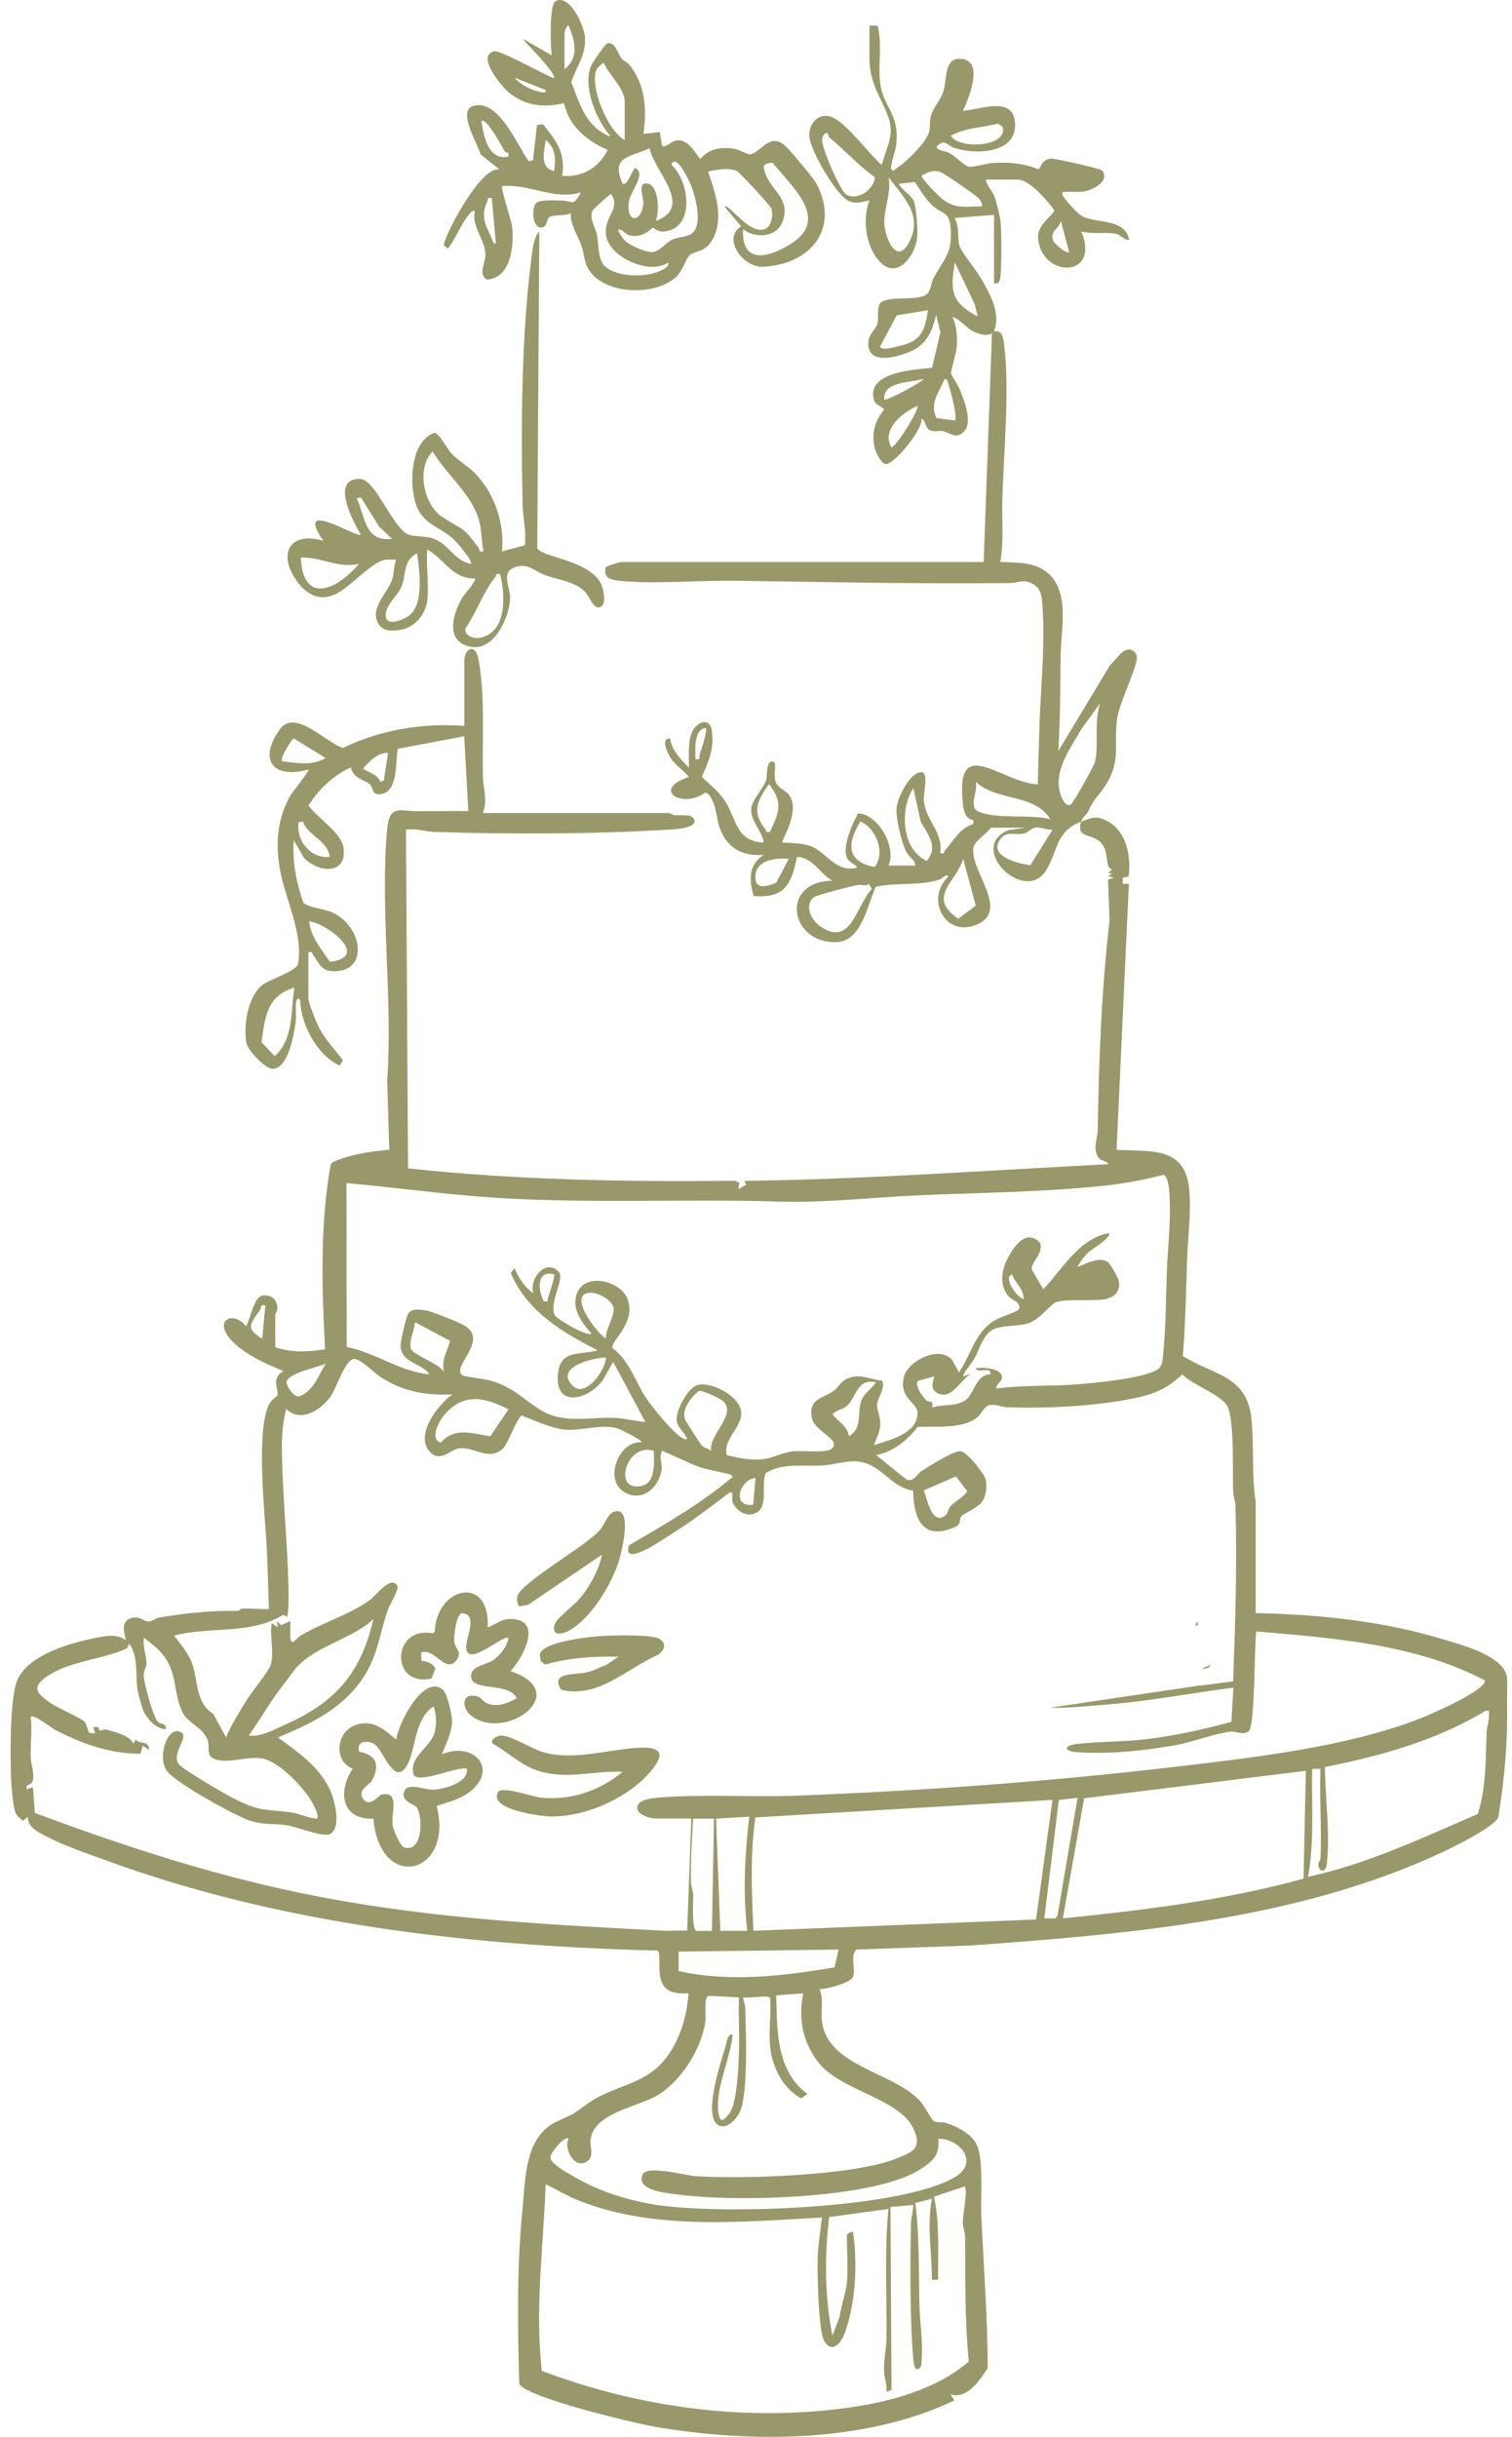 <svg width="108" height="174" viewBox="0 0 108 174" fill="none" xmlns="http://www.w3.org/2000/svg">
<path d="M77.257 58.654C75.367 59.377 75.613 60.692 74.726 62.138C73.197 64.628 69.014 60.511 72.022 59.278L73.246 59.097H70.789C70.501 59.508 69.622 60.042 69.532 60.511C69.236 62.114 72.145 64.957 69.828 65.993C67.51 67.028 66.055 64.168 67.748 62.582C67.584 62.344 67.329 62.738 67.091 62.812C65.62 63.272 64.058 62.985 62.554 63.322C61.971 64.571 61.559 67.176 59.809 67.267C56.415 67.439 55.65 62.952 59.447 62.886C58.56 62.377 58.067 61.226 56.932 61.185C56.53 63.124 56.053 64.168 53.834 63.979C53.489 62.828 53.464 61.736 54.557 61.037C53.078 61.168 51.968 60.585 51.434 59.188C51.114 58.341 51.212 57.363 50.547 56.648L50.349 56.599C48.829 57.766 46.421 56.426 49.207 55.473C48.837 55.013 48.204 54.602 47.9 54.117C47.67 53.747 47.152 52.687 47.875 52.736C47.974 53.615 48.64 54.207 49.207 54.815C49.231 53.969 49.051 52.465 49.725 51.848C50.242 51.364 50.752 51.487 50.851 52.218C51.015 53.468 50.62 54.371 50.127 55.465C50.736 56.073 51.311 56.459 51.796 57.207C52.626 58.489 52.56 60.092 54.549 60.157C54.442 59.319 53.571 58.596 53.661 57.725C53.727 57.084 54.549 56.286 54.738 55.662C54.82 55.399 54.689 54.273 55.215 54.38C55.535 54.437 55.215 55.358 55.404 55.826C55.593 56.295 56.102 56.434 56.333 56.722C57.253 57.897 55.749 60.051 55.889 60.166C56.472 60.182 57.269 60.207 57.82 60.388C59.036 60.782 59.661 62.36 61.231 61.949C61.066 61.653 60.705 61.645 60.508 61.267C60.146 60.585 60.803 58.941 61.19 58.284C61.264 58.152 61.173 58.062 61.444 58.095C62.784 58.267 64.066 60.535 63.458 61.801H65.381C65.365 61.39 64.954 61.226 64.757 60.864C64.395 60.19 63.984 58.473 64.042 57.717C64.099 56.96 64.855 55.506 65.529 55.202C66.483 54.766 65.948 56.541 65.989 57.108C66.096 58.637 67.395 59.377 67.156 60.914C67.502 61.012 67.403 60.823 67.493 60.725C68.102 60.034 68.578 59.114 69.523 58.834V58.547C68.956 58.481 68.841 57.914 68.784 57.429C68.208 52.317 71.422 55.826 74.126 56.015C74.175 54.462 74.208 52.892 74.266 51.339C74.381 48.61 74.677 45.619 74.43 42.882C74.381 42.29 74.2 41.871 73.616 41.616C73.033 41.361 72.737 41.624 72.129 41.633C65.595 41.698 59.053 41.567 52.544 41.468C49.93 41.427 46.749 41.731 44.226 41.468C43.618 41.403 43.076 41.263 43.257 40.523C43.281 40.424 44.276 40.129 44.374 40.129H70.263L70.855 23.806C70.477 24.012 70.049 23.88 69.671 23.732C69.006 23.469 68.677 22.837 68.036 22.623C68.34 23.297 68.381 24.045 68.34 24.776C68.307 25.253 67.896 26.486 67.929 26.675C67.954 26.806 68.397 27.431 68.513 27.71C68.833 28.483 69.556 30.217 68.8 30.866C68.225 31.359 67.913 30.907 67.37 30.792C67.107 30.735 66.795 30.833 66.515 30.759C66.063 30.628 66.154 30.036 65.825 29.896C65.932 30.677 63.811 33.241 63.253 33.135C62.891 33.069 62.513 32.214 62.447 31.861C62.266 30.792 62.521 30.061 63.154 29.231C62.965 28.984 62.538 28.927 62.439 28.606C61.806 26.56 65.283 26.395 66.573 26.264L67.173 23.732L66.869 22.475C66.598 23.625 66.219 24.554 65.085 25.072C64.198 25.475 61.987 26.132 62.02 24.505C62.036 23.823 62.57 23.519 62.677 23.108C62.784 22.697 62.587 21.809 62.957 21.571C63.77 21.061 65.71 21.579 66.277 20.922C66.491 20.675 66.515 20.165 66.688 19.845C67.444 18.464 68.036 18.086 67.904 16.303C67.806 15.004 67.304 15.366 66.507 14.585C66.096 14.182 65.669 13.484 65.348 12.999L64.189 13.122C64.42 13.591 65.159 13.96 65.307 14.445C65.455 14.93 65.579 16.516 65.504 17.034C65.34 18.267 64.124 19.935 62.916 18.76C61.839 17.7 61.568 15.678 62.102 14.306C61.568 14.421 61.058 14.61 60.54 14.306C59.669 13.804 57.886 10.763 57.812 9.752C57.754 8.963 58.28 8.166 59.143 8.281C60.261 8.429 62.061 11.043 62.99 11.774C63.285 10.533 63.918 9.72 63.466 8.405C62.94 6.892 62.102 6.029 62.102 4.131V1.83H62.685C63.039 3.202 62.685 4.64 62.883 6.021C63.129 7.731 64.255 8.068 64.017 10.344C63.984 10.689 63.565 11.881 63.663 12.062C63.803 12.333 63.902 12.095 64.05 12.004C64.757 11.569 66.031 10.278 66.326 9.539C66.474 9.169 66.376 8.758 66.474 8.347C66.622 7.706 67.156 7.196 67.37 6.572C67.682 5.659 67.37 4.073 68.693 4.205C70.312 4.369 69.178 7.065 68.784 7.911C69.877 7.862 72.236 6.851 72.482 8.594C72.819 10.952 69.778 11.092 68.143 10.558C67.682 10.41 67.526 9.917 67 10.369C66.614 10.697 67.543 10.78 67.797 10.911C68.176 11.117 68.899 11.84 69.186 11.898C69.532 11.963 70.493 11.659 70.937 11.634C72.079 11.569 73.115 11.659 74.175 12.086C74.323 12.062 74.389 11.363 75.079 11.322C75.309 11.306 78.613 12.021 78.728 12.177C79.304 12.941 78.054 13.566 77.421 13.673C76.969 13.747 76.534 13.656 76.115 13.706C75.909 13.73 75.86 13.623 75.901 13.928C75.975 14.191 76.994 15.259 77.249 15.407C78.276 15.999 80.364 15.546 80.651 17.125C80.257 17.149 80.06 16.755 79.682 16.689C78.991 16.566 77.997 16.73 77.241 16.533C78.638 19.886 74.389 19.886 74.15 17.009C74.068 15.966 75.35 15.316 75.293 14.996C74.841 14.347 73.526 12.826 72.712 12.826H70.411C70.501 13.303 70.937 13.689 71.085 14.158C71.167 14.412 71.422 15.456 71.455 15.711C71.545 16.352 71.553 19.27 71.447 19.87C71.397 20.124 71.29 20.289 71.003 20.239V15.341L68.184 15.563C68.545 16.155 68.365 17.001 68.545 17.577C68.685 18.029 69.762 19.327 70.082 19.894C70.707 21.004 71.512 22.327 71.003 23.65C71.619 23.568 71.668 24.135 71.726 24.636C72.129 27.809 71.685 32.469 71.594 35.748C71.553 37.203 71.718 38.69 71.447 40.12C72.457 40.178 73.649 40.12 74.52 40.679C76.509 41.937 75.786 44.797 75.761 46.745C75.737 49.038 75.728 51.331 75.597 53.624L79.304 47.468C79.788 47.09 80.29 46.03 80.98 46.49C81.103 46.58 81.186 46.753 81.202 46.901C81.26 47.632 79.936 50.164 79.788 51.364C79.558 53.213 80.084 54.388 78.926 56.139C78.375 56.969 78.227 56.895 77.734 57.922C77.553 58.3 77.348 58.267 77.224 58.67C78.03 58.366 78.35 58.193 79.205 58.694C80.504 59.459 80.791 61.193 80.619 62.582L80.2 62.672V63.116H80.635L79.756 82.101C82.271 82.241 84.679 81.838 84.95 84.986C85.09 86.613 84.851 88.29 84.794 89.884C84.72 92.202 84.67 94.511 84.49 96.829C86.717 98.21 89.076 98.218 89.388 101.308C89.585 103.248 89.388 105.311 89.692 107.234V115.181C94.179 115.272 98.848 115.749 103.154 117.072C104.461 117.474 107.551 118.263 107.65 119.858C107.683 120.376 107.633 121.173 107.65 121.781C107.699 124.46 107.453 127.131 107.017 129.761C106.77 130.435 103.762 131.915 102.998 132.268C92.61 137.109 80.61 138.095 69.293 138.917L61.157 139.205C60.672 139.739 61.214 140.799 60.869 141.243C60.59 141.613 59.053 142.032 58.543 142.032C58.856 142.788 58.601 143.634 58.724 144.44C59.209 147.571 63.828 147.949 65.735 150.037C65.998 150.324 66.532 151.352 66.696 151.45C66.943 151.59 67.304 151.5 67.592 151.59C68.463 151.87 69.638 152.478 69.885 153.448C70.238 154.812 70.025 156.982 70.099 158.428C70.271 161.97 70.543 165.537 70.551 169.096C69.992 169.959 69.022 171.381 67.88 170.953L68.176 171.397C61.814 174.43 53.645 174.454 46.782 173.279C45.393 173.041 37.569 171.192 37.093 170.214C36.969 166.088 36.912 161.929 37.315 157.828C37.536 155.552 37.462 152.502 39.838 151.45C41.128 150.875 40.898 150.974 41.991 150.193C43.791 148.911 45.928 148.903 47.407 147.152C48.525 145.821 49.059 144.054 49.182 142.328C48.829 142.336 48.484 142.352 48.13 142.262C46.536 141.876 47.391 139.574 46.963 139.279C33.665 138.942 20.08 137.421 7.563 132.835C6.305 132.375 4.81 131.874 3.626 131.282C2.977 130.961 1.908 130.517 1.999 129.72L1.629 130.016C1.473 129.852 1.226 129.679 1.128 129.482C0.947 129.129 0.832 127.764 0.807 127.279C0.717 125.644 0.7 121.666 1.152 120.195C1.719 118.354 4.596 117.433 6.322 117.063C7.144 116.883 8.286 116.562 8.968 117.113C9.067 116.981 8.352 115.707 9.527 115.502C10.028 115.412 10.259 115.806 10.669 115.773C10.908 115.757 11.097 115.543 11.311 115.51C13.004 115.231 14.754 115.009 16.464 115.025C17.458 115.042 16.924 114.96 17.228 114.877C17.565 114.795 19.118 114.96 19.209 114.877C19.151 113.472 19.127 112.058 19.061 110.653C18.954 108.335 18.214 101.982 19.274 100.182C19.431 99.919 19.809 99.689 19.817 99.648C19.916 99.155 19.316 98.448 20.253 97.898C18.97 97.38 17.179 96.583 16.324 95.457C15.362 94.191 16.71 93.599 17.581 94.709C17.877 94.15 18.157 92.605 18.724 92.514C19.291 92.424 19.751 92.687 19.809 93.32C19.833 93.624 19.661 93.821 19.661 93.895V96.196C20.869 96.599 21.978 96.533 23.219 96.344C22.989 91.98 22.85 87.476 23.614 83.178L23.762 82.981C25.052 82.405 26.408 82.233 27.805 82.093L27.657 77.137C28.069 71.359 27.131 64.867 27.657 59.171C27.822 57.421 28.595 57.922 29.811 57.922C31.027 57.922 32.243 57.906 33.452 57.914L33.156 52.572L28.414 53.468C28.249 54.339 28.43 56.36 27.37 56.664C26.548 56.903 26.671 56.254 26.441 56.023C26.112 55.687 25.233 55.629 25.06 54.799C23.803 55.366 22.759 56.361 22.036 57.519C22.661 58.399 24.37 59.434 24.534 60.519C24.83 62.45 22.784 62.368 21.715 61.259L20.984 59.993C20.869 61.514 21.165 63.001 21.658 64.439C21.904 64.768 23.154 64.908 23.655 65.113C25.89 66.05 26.449 69.469 23.737 69.346C22.915 69.313 22.767 68.705 22.365 68.187C22.266 68.064 22.365 67.916 22.028 67.998V71.335C22.028 71.59 22.587 72.97 22.743 73.291C23.187 74.187 23.902 74.91 24.493 75.707L24.255 76.093C22.619 75.296 21.518 73.209 21.436 71.409C21.255 71.171 21.165 71.409 21.14 71.631C21.091 72.042 21.181 72.51 21.124 72.946C21.009 73.825 20.59 76.373 19.431 76.315C18.929 76.291 17.672 74.968 17.59 74.442C17.392 73.176 17.697 71.129 18.773 70.308C19.283 69.921 21.189 69.338 21.288 68.82C21.683 66.708 20.368 64.168 19.998 62.097C19.669 60.281 19.792 58.571 20.672 56.919C20.82 56.64 22.126 55.037 22.036 54.947C19.447 55.662 18.444 54.224 19.989 52.078C21.074 50.575 23.228 52.983 24.485 53.41C27.156 52.111 30.222 51.602 33.164 51.832V47.156C33.164 46.358 33.928 45.849 34.167 47.041C34.668 49.555 34.43 52.859 34.495 55.465C34.52 56.311 34.841 57.141 34.495 58.053H47.769C47.81 58.053 48.023 58.185 48.204 58.21C48.558 58.251 49.519 58.053 49.61 58.596C49.7 59.138 48.188 59.212 47.769 59.237C42.451 59.566 36.345 59.574 30.994 59.401C30.361 59.377 29.679 59.122 28.997 59.245L29.145 83.424C36.904 84.263 44.703 84.394 52.511 84.312L52.815 84.46L52.733 84.912L53.3 84.592L53.176 84.32C61.831 84.205 70.485 83.573 79.139 83.129C79.09 82.849 78.687 82.956 78.482 82.677C78.013 82.068 78.4 81.304 78.408 80.688C78.49 75.732 78.679 70.62 79.254 65.73L79.147 62.812L79.591 62.656L79.147 62.582L79.443 62.36H79.147L79.443 62.064C78.958 62.023 79.164 61.078 78.86 60.494C78.235 59.311 76.805 60.067 77.224 58.645L77.257 58.654ZM67.913 9.695C68.521 10.697 72.03 10.492 71.611 9.046L71.282 8.832C70.107 9.128 69.006 9.095 67.913 9.695ZM59.151 9.547C58.889 9.391 58.708 9.777 58.716 10.04C58.74 10.64 60.023 13.689 60.491 13.919C61.321 14.322 62.422 13.508 62.496 12.654C61.313 11.823 60.376 10.747 59.267 9.835C59.127 9.72 59.168 9.555 59.151 9.547ZM69.943 14.191C69.762 13.985 67.419 12.358 67.181 12.284C66.573 12.103 66.367 12.3 65.841 12.514C65.718 12.695 67.099 14.051 67.321 14.223C68.266 14.955 69.014 14.725 70.14 14.741C70.165 14.536 70.074 14.347 69.943 14.199V14.191ZM63.466 12.662C63.705 13.804 63.055 15.07 63.179 16.13C63.302 17.125 64.066 18.916 64.929 17.314C65.957 15.39 64.551 14.084 63.466 12.662ZM76.37 18.004L75.778 15.777C75.646 16.377 74.997 16.434 75.211 17.149C75.293 17.412 76.213 18.168 76.37 17.996V18.004ZM69.836 22.598L69.614 21.71L68.208 18.744C67.839 20.765 67.97 21.62 69.836 22.598ZM66.277 22.154L64.05 22.516L62.866 24.743C62.907 25.047 63.844 24.801 64.058 24.751C65.71 24.406 66.055 23.79 66.277 22.154ZM65.981 27.053C65.052 27.34 63.063 27.201 63.162 28.532C63.269 28.655 65.784 27.349 65.981 27.053ZM68.208 30.02C68.414 29.781 67.88 27.842 67.748 27.439C67.691 27.275 67.699 27.077 67.469 27.053C67.107 27.998 66.359 28.77 66.893 29.855L68.208 30.02ZM65.537 28.984C64.477 29.428 62.916 30.685 63.68 31.951C64.132 31.745 65.702 29.165 65.537 28.984ZM76.493 57.437C76.649 57.347 78.169 54.667 78.227 54.355C78.49 53.089 78.128 51.511 78.589 50.196L77.191 52.136C76.493 53.385 75.408 54.807 75.654 56.319C75.712 56.689 76.033 57.708 76.485 57.437H76.493ZM50.407 51.972C49.503 52.136 49.692 53.517 49.667 54.199C50.111 54.273 49.906 54.084 49.979 53.854C50.086 53.541 50.563 52.161 50.407 51.98V51.972ZM20.146 54.347C21.157 54.495 22.324 54.692 23.261 54.125L20.968 52.72C20.754 52.925 19.965 54.158 20.154 54.347H20.146ZM27.707 53.755C26.934 53.755 26.408 54.363 25.932 54.865C25.89 54.955 27.23 55.399 27.123 55.826L27.419 55.736L27.715 53.755H27.707ZM75.03 58.497C73.855 56.632 71.282 57.256 69.688 55.826C69.885 56.467 69.162 57.626 69.869 57.938C71.175 58.53 73.608 58.119 75.022 58.489L75.03 58.497ZM55.001 59.393C55.65 57.98 55.963 57.322 54.927 55.982C54.097 57.149 53.678 57.963 54.664 59.204C54.755 59.319 54.664 59.475 55.001 59.393ZM65.242 56.278C64.247 57.749 64.411 60.692 66.195 61.464C67.074 60.453 66.252 59.574 65.759 58.645L65.242 56.278ZM21.625 58.654L21.329 58.727C21.132 60.018 22.217 61.357 23.556 61.177C23.384 59.977 21.995 59.689 21.625 58.654ZM61.461 58.654C60.516 60.182 60.417 61.522 62.48 61.908C63.261 60.848 62.595 59.171 61.461 58.654ZM75.178 59.245C74.759 59.278 74.356 59.032 73.929 59.097C73.633 59.147 73.436 59.451 73.148 59.516C72.449 59.673 71.784 59.245 71.348 60.084C70.756 61.209 72.811 61.678 73.6 61.776L75.178 59.245ZM56.341 61.325C55.494 61.251 54.081 61.366 53.965 62.45C53.85 63.535 54.681 63.355 55.445 63.026L56.341 61.325ZM68.8 61.325C68.274 63.059 66.178 64.028 68.447 65.606L69.696 64.661L68.8 61.325ZM61.313 63.19C60.927 63.231 58.305 63.922 58.124 64.07C57.425 64.669 57.943 65.689 58.576 66.132C60.803 67.694 61.149 64.661 62.275 63.47L62.061 63.133C61.814 63.289 61.535 63.166 61.313 63.182V63.19ZM22.077 65.771C22.184 66.88 22.965 67.793 23.565 68.672C26.458 68.352 23.482 66.001 22.077 65.771ZM21.033 70.521C19.036 71.113 18.938 72.617 18.683 74.425L19.62 75.411C20.992 74.203 20.762 72.165 21.025 70.521H21.033ZM71.175 99.147C73.041 98.884 74.997 98.999 76.887 98.851C77.997 98.769 82.205 98.391 82.821 97.659C82.994 97.454 83.027 97.257 83.051 97.002C83.281 94.988 83.273 92.794 83.347 90.772C83.421 88.857 83.692 86.769 83.495 84.838C83.471 84.583 83.372 83.967 83.109 83.885C81.851 84.205 80.561 84.468 79.271 84.616C74.8 85.134 69.984 85.15 65.472 85.356C62.307 85.504 58.847 85.898 55.691 85.8C49.034 85.586 42.057 85.964 35.211 85.512C31.718 85.282 28.233 84.789 24.748 84.477L24.765 96.18C26.844 96.583 28.545 97.947 30.682 98.128C30.131 97.322 28.693 97.347 28.611 96.122C28.595 95.826 29.014 93.944 29.186 93.747C29.474 93.418 30.024 93.509 30.419 93.566C30.863 93.64 32.654 94.364 33.09 94.602C35.071 95.662 32.145 97.602 33.041 98.21C33.172 98.3 34.643 98.465 35.046 98.58C36.739 99.073 37.446 100.002 38.786 100.774C40.339 101.662 42.213 101.16 43.947 101.243C44.613 101.275 45.418 101.481 46.1 101.538L43.799 97.24L43.051 98.563C41.859 100.125 39.402 100.503 39.903 97.791C40.166 96.361 41.638 96.755 42.69 96.418C40.15 95.12 37.66 93.657 36.484 90.895L36.756 90.558C37.027 91.224 37.487 91.939 38.095 92.342C37.775 91.306 38.975 89.86 39.879 90.78C40.397 91.306 39.238 92.802 39.608 93.879C39.698 94.142 41.851 95.424 42.254 95.243C41.638 94.495 40.931 93.681 41.128 92.638C41.489 90.739 44.358 91.372 44.843 92.802C45.426 94.52 43.593 95.736 43.75 96.262C44.941 97.125 45.369 98.621 46.141 99.812C46.413 100.232 48.632 103.108 49.075 102.73C48.878 102.204 48.336 101.933 48.328 101.325C48.328 100.626 49.166 99.007 49.897 98.876C50.949 98.687 52.897 99.739 52.946 100.881C52.987 101.941 51.623 102.763 51.911 103.905C52.831 104.111 53.645 104.308 54.598 104.177C55.248 104.086 55.922 103.716 56.579 103.634C57.236 103.552 59.053 103.782 59.414 103.437C60.105 102.779 58.206 102.221 58.001 101.292C57.68 99.886 58.773 99.854 59.529 99.328C59.817 99.13 60.047 98.695 60.36 98.522C61.313 97.988 62.053 98.481 63.014 98.588C63.244 99.171 62.661 99.87 62.644 100.289C62.628 100.667 62.907 101.177 62.874 101.769C62.842 102.319 62.587 102.689 62.431 103.182C63.565 102.812 65.546 102.385 65.537 100.865C65.537 100.141 64.165 99.845 64.576 98.284C64.872 97.158 67.091 96.048 67.995 97.092L68.504 97.988C69.417 96.624 69.655 95.046 71.175 94.207C71.496 94.027 72.753 93.632 72.803 93.46C72.893 92.942 72.318 92.868 72.063 92.58C71.332 91.75 71.545 90.616 72.038 89.728C72.531 88.841 73.353 87.756 74.299 88.75C74.529 89.588 73.641 90.073 73.698 90.641L74.52 92.054C75.942 90.591 77.019 88.463 79.197 88.052C79.476 88.298 77.956 89.227 77.783 89.383C77.454 89.687 77.191 90.04 76.969 90.427C77.109 90.542 78.391 89.588 79.131 90.123C79.328 90.262 79.912 91.29 79.936 91.553C80.01 92.301 79.501 92.687 78.811 92.786C77.898 92.909 76.296 92.728 75.441 92.975C75.104 93.073 74.266 94.199 73.518 94.462C72.721 94.75 71.586 94.577 70.896 94.955C70.206 95.333 69.934 96.418 69.573 97.051C69.417 97.322 68.71 98.152 68.808 98.284L69.4 98.062C68.685 98.44 68.061 99.804 67.173 99.558C66.203 99.295 66.787 98.333 66.729 98.284L65.562 98.596C65.324 98.974 65.915 99.755 66.187 100.018C66.302 100.133 66.721 99.919 66.581 100.511C67.346 100.215 68.356 100.486 69.03 99.919C69.597 99.443 69.737 98.136 70.732 98.136C70.879 97.495 69.828 98.12 69.696 97.692C70.197 97.618 71.726 97.692 71.553 98.448C71.496 98.703 71.11 98.851 71.175 99.171V99.147ZM39.575 90.994C38.325 90.657 38.407 92.12 38.843 92.917C39.229 92.958 39.081 92.917 39.139 92.703C39.221 92.416 39.673 91.134 39.575 90.994ZM73.099 92.769C73.172 92.054 72.499 91.618 72.285 90.986C71.619 91.273 72.671 92.629 73.099 92.769ZM43.281 95.588C43.215 94.939 43.955 93.928 43.815 93.353C43.667 92.753 42.509 92.144 41.901 92.342C40.709 92.745 42.722 95.251 43.281 95.58V95.588ZM18.954 93.213C18.551 93.123 18.699 93.336 18.584 93.509C17.935 94.495 17.45 94.824 18.732 95.588L18.954 93.213ZM32.153 95.744L29.638 94.405C29.614 95.005 29.219 95.654 29.334 96.254C29.424 96.755 31.34 97.306 31.709 97.963C31.529 97.043 31.931 96.517 32.153 95.744ZM43.281 96.928C42.377 96.944 39.566 97.602 40.898 98.941C41.81 99.862 43.273 97.824 43.281 96.928ZM85.64 120.359C86.446 120.285 87.276 120.146 88.081 120.055C88.237 115.896 88.369 111.689 88.246 107.522C88.237 107.168 88.098 106.848 88.081 106.494C88.024 104.916 88.18 101.99 87.752 100.593C87.457 99.632 85.163 98.917 84.457 98.136C83.339 99.163 82.476 99.541 80.997 99.845C78.21 100.412 74.825 100.577 71.989 100.486C71.553 100.47 71.101 100.24 70.666 100.33C70.312 100.396 70.123 100.947 69.77 101.226C68.726 102.048 66.803 101.834 65.546 101.884C64.822 102.837 63.787 103.675 62.579 103.897L64.765 105.656C65.307 105.82 65.48 105.253 65.85 105.023C66.351 104.703 68.11 103.593 68.587 103.618C69.063 103.642 70.304 105.22 70.403 105.64C70.518 106.124 70.436 106.84 70.14 107.242C69.869 107.62 68.734 108.163 68.685 108.237C68.389 108.689 68.866 108.853 67.797 109.198C65.718 109.872 65.25 108.146 65.225 106.437C63.499 106.182 62.94 104.374 61.017 104.341C60.343 104.333 59.423 104.596 58.79 104.637C57.425 104.727 55.938 104.423 54.697 105.179C54.343 105.944 54.886 107.431 54.105 107.965C53.481 108.401 52.659 107.965 52.363 107.341C52.182 106.963 52.486 106.519 52.116 106.568C50.736 107.612 49.347 108.68 47.875 109.593C47.333 109.93 44.432 111.968 44.917 110.349C47.292 108.96 49.996 107.415 52.092 105.648C52.256 105.508 52.453 105.492 52.19 105.294C52.1 105.229 50.472 104.933 50.037 104.777C49.1 104.44 48.212 103.971 47.3 103.585C47.045 104.045 47.325 104.53 47.259 104.949C47.045 106.264 45.845 107.3 44.572 106.527C43.125 105.648 44.185 102.878 45.813 102.985C45.969 102.87 44.284 102.04 44.07 101.982C42.953 101.686 41.621 102.13 40.553 102.097C39.566 102.064 38.202 101.448 37.282 101.07C37.019 101.095 36.271 103.026 36.024 103.314C35.062 104.44 33.904 103.297 32.827 103.412C32.178 103.486 31.496 104.423 30.756 103.716C29.54 102.533 31.274 100.306 32.309 99.566C30.361 99.648 28.767 99.361 27.131 98.292C26.688 97.996 25.726 96.993 25.266 97.035C24.649 97.092 24 99.18 23.622 99.706C22.924 100.675 21.494 101.621 20.442 100.602C20.17 101.686 20.113 102.681 20.137 103.799C20.195 106.897 20.524 110.061 20.598 113.135C20.614 113.891 20.639 114.688 20.524 115.444L20.228 115.296C17.992 116.735 14.976 116.118 12.437 116.784C12.905 117.433 13.472 118.042 13.735 118.814C14.154 120.047 13.982 121.641 15.231 122.365L16.143 124.049C16.546 123.121 17.121 122.192 17.655 121.337C18.001 120.787 19.209 119.315 19.34 118.872C19.603 117.984 19.242 116.817 19.406 115.896L19.85 116.192L19.776 115.749L20.072 116.044L20.737 115.749C20.754 116.118 20.713 116.496 20.737 116.866C20.795 117.647 21.091 117.014 21.526 116.759C23.055 115.855 24.995 115.28 26.425 114.245C26.877 113.916 27.904 112.453 28.389 113.234C28.529 113.456 27.822 114.614 27.707 114.935C27.296 116.094 27.099 117.327 26.638 118.461C25.397 121.493 22.743 122.874 19.85 124.058C21.272 125.093 22.718 126.079 23.532 127.715C23.885 128.422 24.444 130.534 23.556 130.961C23.063 131.2 21.165 130.427 20.483 130.328C19.463 130.172 18.823 130.345 17.738 129.959C16.653 129.572 12.469 127.255 11.911 126.441C11.245 125.471 11.902 123.4 12.782 123.63C13.719 123.877 12.231 125.06 12.732 125.923C12.938 126.285 16.053 128.085 16.645 128.389C18.551 129.367 18.823 129.153 20.811 129.416C21.354 129.49 21.946 129.778 22.463 129.844C22.685 129.868 22.718 129.868 22.677 129.63C22.48 128.323 20.039 125.767 18.732 125.562C17.729 125.397 16.727 125.816 15.773 125.701C14.491 125.545 15.099 124.855 14.795 124.164C14.409 123.301 13.456 123.047 13.069 122.323C12.313 120.91 12.765 119.398 11.483 117.976C11.122 117.581 10.711 117.269 10.291 116.94C10.16 117.54 10.464 118.173 10.464 118.773C10.464 119.061 10.234 119.373 10.259 119.669C10.316 120.252 10.891 122.447 11.253 122.915C11.434 123.145 11.919 123.014 11.845 123.474C11.031 123.441 10.341 122.562 10.127 121.839C10.037 121.534 10.004 121.37 9.93 121.132C9.56 119.956 10.012 118.51 9.248 117.384C9.157 117.343 9.207 117.622 8.993 117.729C7.341 118.502 4.645 118.633 3.125 119.874C2.245 120.589 2.771 120.976 3.486 121.518C4.054 121.945 5.73 122.636 6.018 122.915C6.182 123.08 6.256 123.523 6.371 123.745L6.799 123.762L6.651 123.318H7.02C7.119 123.811 7.308 123.425 7.571 123.491C8.229 123.671 9.239 123.901 9.535 124.501L9.683 124.206C9.971 124.575 10.653 124.238 10.645 124.945L10.201 124.649L10.037 125.225C8.385 125.225 6.79 124.814 5.278 124.156C4.999 124.033 4.177 123.655 3.971 123.54C3.61 123.351 2.484 122.414 2.196 122.57C2.311 123.523 2.163 124.493 2.196 125.471C2.213 126.005 2.459 126.523 2.352 127.099C2.27 127.559 1.802 127.296 1.908 127.764L2.352 127.616L2.492 129.449C9.141 131.931 15.806 134.093 22.8 135.432C31.044 137.01 39.024 137.421 47.374 137.857C47.941 137.89 48.517 137.824 49.084 137.857L49.38 129.844H46.782C46.413 129.844 45.467 129.564 45.517 129.038C45.566 128.512 46.478 128.405 46.938 128.364C50.062 128.085 53.694 128.34 56.883 128.216C65.94 127.871 75.145 127.197 84.169 126.129C89.75 125.471 96.267 124.723 101.494 122.685C102.176 122.422 106.212 120.663 106.055 119.981C101.083 117.384 95.256 116.965 89.733 116.488C89.585 117.466 89.659 123.285 89.191 123.622C88.78 123.918 88.311 123.614 87.917 123.647C86.947 123.729 85.221 124.37 84.103 124.584C81.819 125.003 79.221 125.274 76.896 125.11C75.967 125.044 75.967 124.633 76.92 124.526C78.49 124.345 80.2 124.378 81.777 124.197C83.865 123.951 85.944 123.499 87.958 122.94L88.098 120.507C85.155 120.877 82.23 121.452 79.271 121.691C78.03 121.789 76.18 121.987 74.997 121.937M23.261 97.372C22.743 97.626 20.392 98.07 20.466 98.752C20.491 98.999 21.017 99.812 21.387 99.706C22.422 99.295 22.726 98.226 23.269 97.372H23.261ZM62.57 98.703C61.214 98.366 61.149 99.829 60.483 100.396C60.195 100.643 59.718 100.684 59.456 100.996C59.875 101.489 60.549 101.851 60.639 102.549C61.65 101.974 61.19 100.848 61.543 99.969C61.757 99.434 62.283 99.163 62.57 98.695V98.703ZM51.697 100.084C51.508 99.87 50.169 99.254 49.922 99.319C49.363 99.747 48.623 100.692 48.96 101.407C49.034 101.555 50.012 103.084 50.111 103.199C50.292 103.412 50.596 103.404 50.785 103.601C50.67 102.369 52.585 101.062 51.697 100.084ZM36.312 100.634C34.635 99.763 33.115 99.426 31.734 101.029C31.356 101.473 30.657 102.755 31.487 103.01C32.482 101.851 33.756 102.377 35.03 102.549L36.312 100.643V100.634ZM46.7 103.601C44.761 102.944 43.684 106.585 45.854 106.092C46.84 105.87 46.733 104.374 46.7 103.601ZM67.576 108.163C67.691 108.064 67.732 107.711 67.904 107.53C68.274 107.152 68.792 106.938 69.088 106.478L68.282 105.418L65.981 106.42C66.244 107.037 66.548 109.026 67.576 108.163ZM53.965 105.525C52.774 105.672 52.256 107.67 53.801 107.439L53.965 105.525ZM17.77 123.918C18.658 124.033 19.455 123.548 20.244 123.203C23.902 121.592 25.743 119.587 26.671 115.609C25.118 117.08 22.225 117.606 20.968 119.324C20.631 119.784 20.326 120.178 19.998 120.614C19.225 121.641 18.527 122.858 17.779 123.91L17.77 123.918ZM94.319 132.753C94.418 130.608 94.245 128.446 94.319 126.301H93.727C93.678 128.874 93.892 131.471 93.431 134.01C97.672 133.098 101.601 131.224 105.562 129.523C106.154 127.624 106.113 125.652 106.187 123.696C106.203 123.293 106.359 122.94 106.351 122.521C106.351 122.299 106.45 122.085 106.121 122.151C102.645 124.263 98.609 125.389 94.64 126.17C94.648 128.315 95.018 130.945 94.779 133.057C94.689 133.838 94.13 133.641 94.179 133.057C94.196 132.926 94.319 132.802 94.327 132.745L94.319 132.753ZM93.275 126.441L77.438 128.405L75.918 136.977C81.704 136.394 87.498 135.687 93.111 134.142L93.275 126.441ZM76.961 128.372L75.63 128.52L74.594 136.977H75.383L75.531 136.797L76.969 128.372H76.961ZM75.178 128.52L53.957 129.77C53.571 132.416 53.694 135.161 53.818 137.865L74.003 137.06L75.178 128.52ZM53.522 129.712L51.147 129.86L51.451 137.865H53.374C53.061 135.177 53.193 132.408 53.522 129.712ZM50.998 129.86H49.511C49.421 131.372 49.322 132.876 49.355 134.388C49.355 134.701 49.495 134.98 49.511 135.276C49.536 135.72 49.38 137.791 49.758 137.873H50.851L50.998 129.852V129.86ZM59.899 139.205L48.475 139.353V140.741C52.092 141.547 55.987 141.103 59.612 140.47L59.899 139.205ZM55.009 146.1C54.902 145.023 55.091 143.791 55.009 142.689C55.009 142.393 53.407 142.73 53.078 142.615C53.119 142.887 53.226 143.141 53.234 143.421C53.283 145.064 53.448 149.437 52.856 150.776C52.601 151.352 51.73 152.264 51.138 151.598C50.349 150.711 51.459 147.3 51.812 146.174C51.903 145.903 51.944 145.171 52.33 145.286C52.166 146.963 51.196 148.911 51.286 150.555C51.294 150.735 51.336 151.492 51.664 151.36C51.82 151.22 51.977 151.081 52.1 150.908C52.659 150.135 52.741 147.596 52.782 146.552C52.831 145.245 52.733 143.922 52.782 142.615L50.62 142.509C50.259 142.574 50.44 143.906 50.39 144.308C50.119 146.289 48.664 148.599 46.947 149.618C45.55 150.448 42.344 150.875 42.18 152.831C42.139 153.349 42.5 154.089 41.794 154.409C40.972 154.779 40.273 153.423 40.61 152.708C40.347 152.453 39.353 153.702 39.312 153.99C39.246 154.45 40.462 155.108 40.865 155.346C42.648 156.406 44.621 157.056 46.667 157.401C51.163 158.165 64.305 157.762 68.208 155.453C69.934 154.434 68.644 152.733 67.017 152.708C67.132 153.858 66.68 154.269 65.817 154.845C62.529 157.047 52.371 157.245 48.418 156.694C47.596 156.579 45.426 156.431 45.895 155.272C46.182 154.565 48.96 155.338 49.725 155.387C53.111 155.601 60.992 155.354 64.042 154.121C65.192 153.653 65.833 153.415 65.307 152.124C64.379 149.84 60.171 149.355 58.519 147.333C57.343 145.895 56.998 144.152 57.376 142.328L55.445 142.476C55.519 145.04 55.428 147.826 57.672 149.519L57.22 149.831C55.889 149.075 55.157 147.604 55.001 146.108L55.009 146.1ZM60.491 163.014C60.59 161.97 60.491 160.68 60.491 159.603C60.491 159.513 60.836 159.291 60.935 159.381C61.247 161.625 61.132 164.313 60.384 166.466C60.146 167.156 59.513 168.184 58.872 167.148C58.453 166.466 58.371 162.233 58.404 161.222C58.436 160.335 58.601 159.233 58.708 158.338C52.979 158.642 46.634 159.291 41.202 157.072C40.429 156.76 39.722 156.308 38.975 155.962C38.819 160.384 38.194 164.871 38.703 169.285C45.517 171.857 52.971 172.909 60.236 171.964C63.359 171.561 66.811 170.682 69.203 168.619C68.907 165.669 68.956 162.71 68.94 159.743C68.94 159.39 68.775 159.061 68.775 158.707C68.775 157.91 69.088 156.973 68.94 156.11L66.713 156.85C67.14 158.798 66.984 160.803 67.008 162.784H66.565C66.565 160.869 66.195 158.913 66.565 156.998L65.381 157.302C65.685 159.718 65.611 162.192 65.677 164.633C65.71 165.899 65.932 167.197 65.833 168.496C65.817 168.759 65.866 168.981 65.603 169.153C65.274 169.318 65.233 168.463 65.225 168.348C64.995 165.578 64.995 161.51 65.077 158.691C65.094 158.247 65.225 157.869 65.233 157.442L63.606 157.59L63.68 170.641L63.31 170.789C63.384 170.304 63.179 169.86 63.154 169.384C63.105 168.521 63.302 167.773 63.318 167.008C63.359 163.918 63.162 160.803 63.458 157.729L59.225 158.305C58.889 161.116 58.905 164 59.456 166.77L59.973 165.439C60.064 164.65 60.417 163.754 60.491 162.989V163.014Z" fill="#98986A"/>
<path d="M43.585 9.695C42.574 8.544 41.605 6.161 42.221 4.698C42.303 4.492 43.207 3.186 43.331 3.128C43.898 2.849 44.128 3.851 44.415 4.197C44.563 4.369 44.826 4.451 44.991 4.665C46.108 6.12 46.207 7.796 45.961 9.555L47.127 9.432L47.3 10.451C47.686 10.476 47.949 10.089 48.303 10.032C49.297 9.867 49.84 11.339 50.045 11.339C50.645 10.607 51.516 10.484 52.404 10.615C52.774 10.665 53.39 11.051 53.579 11.018C54.434 10.87 55.034 9.251 56.275 10.599C56.711 11.076 58.149 12.752 58.387 13.237C59.973 16.475 57.771 18.916 54.475 19.048C53.07 19.105 51.557 17.026 52.938 16.163L51.755 14.758C52.042 14.462 53.604 16.927 54.722 16.311C55.116 16.097 55.239 15.325 55.1 14.897C55.034 14.684 52.823 12.284 52.609 12.202C51.952 11.939 51.229 12.128 50.571 12.243C51.114 13.812 51.796 15.744 50.785 17.281C50.292 18.029 49.577 17.914 49.231 18.25C49.01 18.464 48.755 19.327 48.336 19.73C46.782 21.259 42.747 21.053 41.884 18.916C41.711 18.489 41.687 17.955 41.514 17.503C41.235 16.747 40.733 16.015 40.766 15.21C40.364 15.464 39.599 15.292 39.238 15.505C39.049 15.621 39.114 16.138 38.736 16.237C38.054 16.418 37.898 14.815 38.334 14.462C38.67 14.248 39.657 14.314 40.092 14.322C40.964 14.338 40.906 14.79 41.498 13.739C39.583 14.322 37.775 13.097 35.86 13.295C35.753 13.402 36.534 15.76 36.583 16.204C36.731 17.535 36.484 19.902 34.767 19.96C34.117 19.533 34.701 18.818 34.668 18.127C34.627 17.067 33.674 16.179 33.92 15.078C33.641 15.012 33.633 15.177 33.501 15.325C32.975 15.916 32.531 17.084 31.989 17.749L31.709 17.511C31.627 17.051 34.356 11.733 35.695 12.111L34.331 11.026C34.109 10.287 32.687 7.936 33.756 7.583C35.597 6.966 36.92 10.369 37.775 11.519L38.071 11.445L38.358 8.914L38.794 8.873C39.731 10.073 40.429 10.903 40.15 12.563C41.621 12.662 42.739 11.996 43.413 10.706C41.917 10.056 40.651 9.037 40.29 7.369C38.851 7.706 37.528 7.566 36.369 6.621C35.852 6.194 34.438 4.492 34.939 3.868C35.046 3.753 35.169 3.671 35.334 3.654C35.786 3.613 38.868 5.314 39.558 5.586C39.821 5.314 37.561 3.079 37.331 2.767L39.41 3.95C39.32 3.317 39.229 0.342 39.673 0.087C40.692 -0.48 41.744 1.871 41.785 2.693C41.859 3.975 41.136 4.805 40.807 5.881C41.424 7.435 41.843 9.054 43.561 9.736L43.585 9.695ZM40.322 4.944C41.366 4.139 41.087 2.898 40.618 1.83C40.462 1.772 40.322 2.315 40.322 2.347V4.944ZM44.621 9.991V7.246C44.621 6.309 43.47 5.323 43.133 4.501C43.076 4.46 42.665 4.846 42.615 4.953C42.081 6.128 43.396 9.341 44.613 9.991H44.621ZM38.983 6.432L36.756 5.544C37.15 6.021 37.906 6.416 38.498 6.547C38.646 6.58 39.016 6.695 38.983 6.432ZM36.073 10.829C35.942 10.64 34.717 8.29 34.38 8.659C34.569 9.736 34.857 11.47 36.304 11.182C36.427 10.813 36.131 10.919 36.065 10.837L36.073 10.829ZM39.575 12.218C39.714 11.404 39.69 10.55 38.983 9.991C38.876 10.788 38.514 11.972 39.575 12.218ZM46.848 15.777C49.593 14.749 46.758 12.3 46.396 10.582C44.999 11.265 43.585 11.125 44.473 13.106C44.761 13.385 45.188 12.103 45.361 11.988C46.199 12.407 45.032 13.665 44.925 14.371C44.687 16.007 45.862 15.908 45.952 14.495C45.977 14.133 45.476 12.9 46.306 13.122C47.07 13.328 47.103 15.144 46.848 15.777ZM44.67 17.207C45.032 17.544 46.125 18.029 46.618 17.996C47.111 17.963 47.604 17.281 48.073 17.084C48.508 16.894 49.256 16.944 49.577 16.516C50.136 15.777 49.675 14.018 49.347 13.204C49.19 12.826 48.262 10.878 47.958 11.774C49.24 12.892 49.675 16.245 47.506 16.525C46.963 16.59 46.717 16.262 46.626 16.27C46.503 16.27 46.1 16.936 45.139 16.837C44.613 16.779 44.621 16.418 44.177 16.385C44.078 16.475 44.572 17.133 44.67 17.223V17.207ZM53.078 16.369C52.946 18.982 55.001 18.366 56.538 17.379C59.316 15.596 56.489 13.287 55.206 11.634C55.059 11.593 54.467 11.7 54.565 11.98C54.804 13.508 56.497 14.026 55.93 15.736C55.527 16.96 54.015 17.067 53.078 16.369ZM47.736 18.744C46.363 19.672 43.462 18.349 43.281 16.747C43.133 15.44 44.366 14.93 43.651 13.854C43.561 13.837 42.352 14.963 42.32 15.045C42.065 15.612 42.541 16.229 42.648 16.788C42.78 17.478 42.681 18.571 43.248 19.048C44.12 19.796 46.092 19.812 47.095 19.368C47.292 19.278 47.834 19.056 47.736 18.752V18.744ZM35.128 14.149C34.742 14.084 34.898 14.182 34.816 14.355C34.339 15.399 34.619 15.966 35.087 16.936C35.169 17.108 35.169 17.371 35.424 17.412L35.128 14.149Z" fill="#98986A"/>
<path d="M30.526 42.849C30.394 43.909 29.605 44.846 28.512 44.986C27.888 45.068 27.312 45.085 26.984 44.46C26.433 43.392 27.715 42.298 28.011 41.378C28.167 40.885 28.101 40.425 28.299 39.964C27.945 39.964 27.608 39.907 27.263 40.038C26.277 40.441 25.085 41.797 24.189 42.307C22.85 43.079 21.765 42.422 21.025 41.222C19.825 39.274 20.951 37.951 23.104 38.625C20.935 35.477 25.455 38.419 25.775 38.181C25.249 37.31 23.556 34.154 25.701 34.195C26.794 34.211 27.912 37.4 29.047 38.107C29.424 38.345 30.353 38.255 30.92 38.444C32.087 38.847 32.424 40.047 33.633 40.26C33.797 40.063 32.605 38.674 32.375 38.477C31.167 37.417 29.918 37.433 29.548 35.37C29.285 33.915 29.474 31.474 31.035 30.899C31.372 30.932 31.939 32.05 32.243 32.379C32.679 32.855 33.509 33.348 33.937 33.8C35.334 35.263 36.041 37.334 35.86 39.373L37.487 38.929C37.602 37.959 37.355 36.989 37.331 36.044C37.199 30.628 37.249 23.889 37.947 18.555C38.021 17.963 38.103 16.944 38.523 16.533L38.375 39.126C38.555 39.792 42.451 40.005 43.026 41.929C43.166 42.397 43.347 43.498 42.624 43.359C42.205 43.104 42.131 42.627 41.794 42.266C41.095 41.526 39.887 41.403 38.975 41.082C38.145 40.794 37.668 40.104 36.657 40.556C35.802 40.934 36.452 41.97 36.435 42.701C36.402 44.066 35.293 46.531 33.591 46.178C31.775 45.808 32.342 43.835 33.008 42.693C33.139 42.471 34.052 41.444 33.928 41.312C32.293 41.329 31.742 39.915 30.518 39.233C30.419 40.383 30.657 41.748 30.518 42.866L30.526 42.849ZM34.536 39.364C34.38 38.658 34.422 37.926 34.232 37.219C33.715 35.28 31.898 33.907 30.904 32.239C29.72 33.414 30.255 36.036 31.578 36.907C33.074 37.885 32.959 37.474 34.158 39.077C34.282 39.241 34.158 39.447 34.536 39.356V39.364ZM25.775 35.51L25.48 35.584C26.096 36.907 26.038 38.707 28.003 38.477L27.058 37.573L25.775 35.51ZM29.786 39.512C28.775 40.014 29.03 41.016 28.677 41.888C28.405 42.553 27.444 43.268 27.559 44.033C27.666 44.731 28.775 44.255 29.162 44C30.32 43.227 29.959 40.712 29.794 39.512H29.786ZM25.636 40.26C24.156 40.614 22.907 39.742 21.485 39.816C21.65 43.244 24.099 42.101 25.636 40.26ZM35.72 41C35.375 40.918 35.473 41.066 35.383 41.189C34.512 42.29 34.052 43.696 33.254 44.855C33.115 45.348 33.789 45.619 34.241 45.545C36.221 45.216 36.114 42.487 35.72 41Z" fill="#98986A"/>
<path d="M31.676 120.696C31.956 120.968 32.301 122.521 32.293 122.94C32.276 123.696 31.833 124.559 31.57 125.258C33.887 124.28 35.728 126.425 33.402 128.052C32.728 128.52 31.948 128.685 31.192 128.956C32.449 133.871 27.131 135.161 26.671 129.86C24.387 129.942 24.107 127.929 25.192 126.293C23.795 125.726 24.008 123.663 25.406 123.17C26.63 122.743 27.427 123.482 28.307 124.214C28.389 123.154 30.304 119.381 31.685 120.696H31.676ZM33.345 126.293C32.638 126.104 29.992 127.37 29.556 126.745C29.137 125.406 30.805 124.806 31.06 123.63C31.192 123.022 31.167 122.43 30.978 121.839C29.605 122.702 29.696 124.904 29.112 125.981C28.175 127.715 27.378 124.904 26.729 124.526C26.203 124.222 25.397 124.337 25.66 125.077C26.893 125.315 27.148 126.022 26.573 127.14C26.433 127.411 25.512 127.805 25.915 128.414C26.4 129.145 27.049 128.175 27.255 128.134C28.619 127.879 27.904 129.507 28.044 130.337C28.093 130.649 28.586 131.824 28.849 131.907C30.131 132.342 30.255 129.918 29.786 129.071C29.663 128.841 28.463 128.603 28.931 127.805C29.219 127.312 30.386 127.797 30.904 127.789C31.668 127.773 33.484 127.304 33.353 126.293H33.345Z" fill="#98986A"/>
<path d="M34.832 116.209C35.589 115.905 35.909 115.486 36.821 115.625C38.72 115.921 37.24 118.535 36.46 119.324C40.947 120.828 36.213 124.321 33.739 122.57C32.835 121.929 33.024 120.688 34.233 121.189C34.405 121.263 34.553 121.551 34.824 121.641C35.63 121.904 36.221 121.617 36.912 121.263C36.345 120.064 33.674 120.828 33.649 119.694C33.633 118.946 34.66 118.905 35.178 118.568C35.695 118.231 36.221 117.581 36.312 116.957C36.065 116.71 34.035 118.461 33.493 118.075C32.761 117.631 34.454 115.305 32.991 115.182C32.564 115.313 32.383 116.899 32.465 117.318C32.548 117.738 33.024 117.968 32.613 118.527C31.849 119.57 31.052 117.631 30.082 118.001L30.099 118.576C30.493 118.633 30.912 118.749 31.101 119.143L30.822 119.858C27.814 120.499 28.011 116.045 30.904 116.628L31.052 116.521C31.167 113.267 35.046 112.412 34.832 116.217V116.209Z" fill="#98986A"/>
<path d="M35.589 127.945C35.86 127.518 38.062 128.298 38.629 128.356C40.783 128.57 42.821 127.879 44.473 126.515C42.443 126.408 40.627 127.074 38.572 126.482C37.232 126.096 36.377 125.159 35.202 124.51C34.98 124.23 35.474 123.975 35.687 123.934C36.377 123.819 38.005 124.904 38.876 125.134C41.079 125.726 43.487 124.888 45.73 124.789C46.938 124.74 47.571 125.052 46.7 126.203C45.106 128.315 41.835 129.786 39.205 129.696C38.539 129.671 34.8 129.186 35.597 127.929L35.589 127.945Z" fill="#98986A"/>
<path d="M42.985 111.015L37.734 114.581L37.068 114.705C36.969 114.45 36.887 114.253 36.961 113.973C37.24 112.979 41.818 110.423 42.837 109.264C43.273 108.771 43.462 107.768 44.218 107.916C45.04 108.146 44.432 110.678 44.251 111.31C43.758 113.02 42.328 115.379 40.816 116.332C40.298 116.661 39.377 116.948 39.607 116.02C39.722 115.568 40.947 114.672 41.358 114.203C42.09 113.34 42.78 112.149 42.993 111.015H42.985Z" fill="#98986A"/>
<path d="M40.059 120.63C39.295 119.324 41.12 119.636 42.073 119.373C42.468 119.266 42.846 119.028 43.24 118.913L44.177 118.296C42.41 118.255 40.627 118.37 38.934 118.855L38.613 118.592L38.564 118.107C38.827 117.187 42.213 116.858 43.059 116.809C43.824 116.768 46.675 116.694 47.144 117.039C47.612 117.384 47.473 117.787 47.054 118.132C44.802 119.11 42.722 121.321 40.059 120.647V120.63Z" fill="#98986A"/>
<path d="M85.566 115.765C85.591 116.135 85.599 116.02 85.344 116.061L85.566 115.765Z" fill="#98986A"/>
<path d="M86.454 118.88C86.454 119.127 85.961 119.16 85.788 119.176L86.454 118.88Z" fill="#98986A"/>
<path d="M55.897 120.211L55.962 119.759L55.897 120.211Z" fill="#98986A"/>
</svg>
